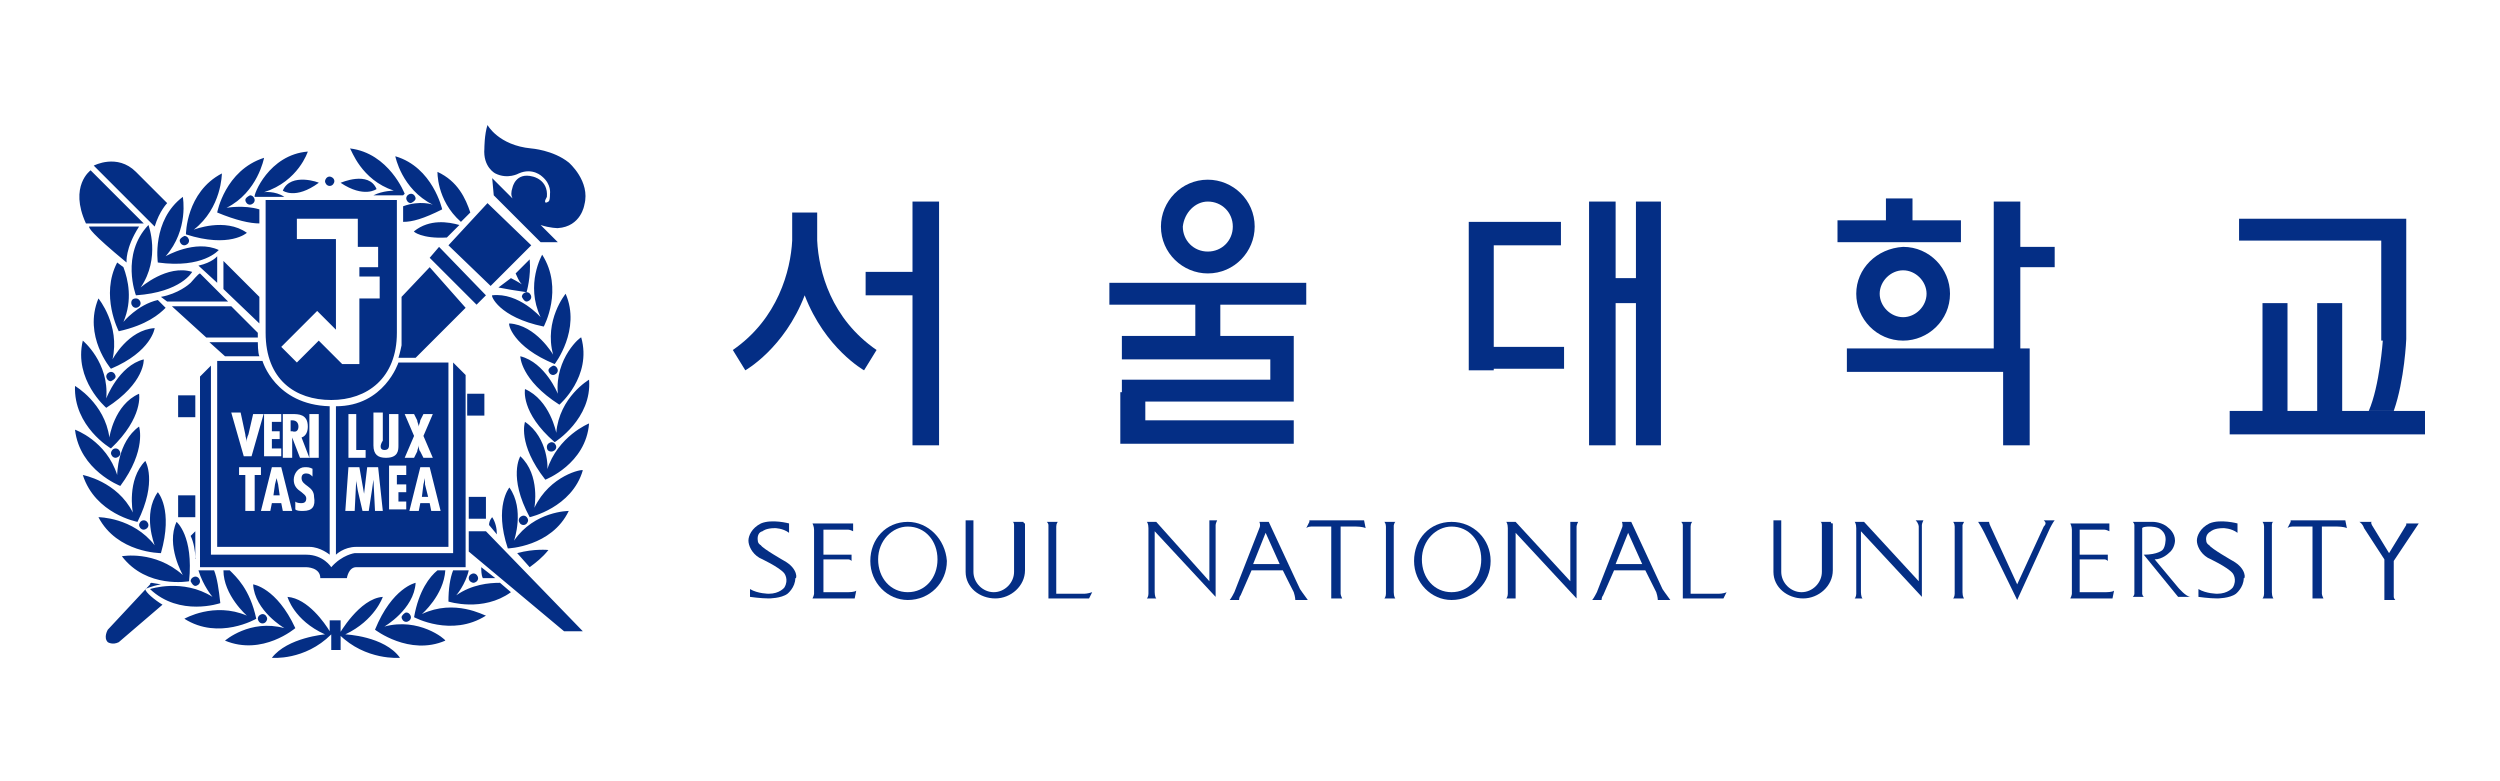 <?xml version="1.0" encoding="utf-8"?>
<!-- Generator: Adobe Illustrator 28.1.0, SVG Export Plug-In . SVG Version: 6.00 Build 0)  -->
<svg version="1.1" id="레이어_1" xmlns="http://www.w3.org/2000/svg" xmlns:xlink="http://www.w3.org/1999/xlink" x="0px"
	 y="0px" viewBox="0 0 160 50" style="enable-background:new 0 0 160 50;" xml:space="preserve">
<style type="text/css">
	.st0{fill:#042E85;}
</style>
<g>
	<g>
		<path class="st0" d="M50.2,35.9c0,0-1.4-0.8-1.5-1c0,0-0.2-0.1-0.2-0.3c0,0-0.1-0.5,0.3-0.6c0,0,0.2-0.2,0.8-0.2
			c0,0,0.5,0,0.9,0.3l0-0.6c0,0-1.1-0.3-1.8,0c-0.6,0.3-0.8,0.8-0.8,1.1c0,0.3,0.2,0.8,0.7,1.1c0,0,1.3,0.6,1.6,1c0,0,0.3,0.4,0,0.9
			c0,0-0.3,0.4-1,0.4c0,0-0.7,0-1.2-0.3l0,0.5c0,0,0.7,0.1,1.2,0.1c0,0,0.8,0,1.2-0.3c0,0,0.5-0.4,0.5-1
			C51,37.1,51.1,36.4,50.2,35.9"/>
		<path class="st0" d="M52.7,37.9v-2.1h1.6c0.1,0,0.2,0.1,0.2,0.1v-0.4h-1.8v-1.6h1.6c0.1,0,0.3,0.1,0.3,0.1l0-0.5H52
			c0,0,0.1,0.2,0.1,0.4V38c0,0,0,0.1-0.1,0.3h2.7l0.1-0.5c-0.1,0.1-0.5,0.1-0.5,0.1H52.7z"/>
		<path class="st0" d="M58.1,37.9c-1.1,0-1.9-0.9-1.9-2.1c0-1.2,0.9-2.1,1.9-2.1c1.1,0,1.9,0.9,1.9,2.1C60,37,59.2,37.9,58.1,37.9
			 M58.1,33.4c-1.4,0-2.4,1.1-2.4,2.5c0,1.4,1.1,2.5,2.4,2.5c1.4,0,2.5-1.1,2.5-2.5C60.5,34.5,59.4,33.4,58.1,33.4"/>
		<path class="st0" d="M92.9,37.9c-1.1,0-1.9-0.9-1.9-2.1c0-1.2,0.9-2.1,1.9-2.1c1.1,0,1.9,0.9,1.9,2.1C94.8,37,94,37.9,92.9,37.9
			 M92.9,33.4c-1.4,0-2.4,1.1-2.4,2.5c0,1.4,1.1,2.5,2.4,2.5c1.4,0,2.5-1.1,2.5-2.5C95.4,34.5,94.3,33.4,92.9,33.4"/>
		<path class="st0" d="M65.5,33.4h-0.7c0.1,0,0.1,0.2,0.1,0.2v3c0,0.7-0.6,1.3-1.3,1.3c-0.7,0-1.3-0.6-1.3-1.3l0-0.1l0-3.2l-0.5,0
			v3.3c0,1,0.9,1.7,1.9,1.7c1,0,1.9-0.8,1.9-1.8h0v-3C65.5,33.5,65.5,33.4,65.5,33.4"/>
		<path class="st0" d="M67.6,38v-4.3c0-0.2,0.1-0.3,0.1-0.3H67c0.1,0.1,0.1,0.2,0.1,0.2v4.7h2.6l0.2-0.4C69.6,38,69.4,38,69.4,38
			H67.6z"/>
		<path class="st0" d="M108.2,38v-4.3c0-0.2,0.1-0.3,0.1-0.3h-0.7c0.1,0.1,0.1,0.2,0.1,0.2v4.7h2.6l0.2-0.4C110.3,38,110,38,110,38
			H108.2z"/>
		<path class="st0" d="M77.4,33.7v3.5L74,33.4h-0.6c0,0,0.1,0.1,0.1,0.4V38c0,0,0,0.2-0.1,0.3v0H74c-0.1-0.1-0.1-0.4-0.1-0.4v-3.9
			l3.9,4.2v-4.6c0-0.1,0.1-0.3,0.1-0.3h-0.5C77.4,33.5,77.4,33.7,77.4,33.7"/>
		<path class="st0" d="M100.5,33.7v3.5L97,33.4h-0.6c0,0,0.1,0.1,0.1,0.4V38c0,0,0,0.2-0.1,0.3v0H97C97,38.2,97,38,97,38v-3.9
			l3.9,4.2v-4.6c0-0.1,0.1-0.3,0.1-0.3h-0.5C100.5,33.5,100.5,33.7,100.5,33.7"/>
		<path class="st0" d="M80.2,36.1l0.8-2l0.9,2H80.2z M81.2,33.4h-0.6c0,0,0.1,0.2,0,0.4L79,37.9c0,0-0.2,0.4-0.3,0.5h0.6
			c0-0.2,0.1-0.3,0.1-0.3l0.7-1.6h2l0.7,1.4c0.1,0.3,0.1,0.5,0.1,0.5h0.8c-0.3-0.4-0.5-0.7-0.5-0.7L81.2,33.4z"/>
		<path class="st0" d="M103.4,36.1l0.8-2l0.9,2H103.4z M104.4,33.4h-0.6c0,0,0.1,0.2,0,0.4l-1.6,4.1c0,0-0.2,0.4-0.3,0.5h0.6
			c0-0.2,0.1-0.3,0.1-0.3l0.7-1.6h2l0.7,1.4c0.1,0.3,0.1,0.5,0.1,0.5h0.8c-0.3-0.4-0.5-0.7-0.5-0.7L104.4,33.4z"/>
		<path class="st0" d="M83.8,33.4L83.8,33.4l-0.2,0.4c0,0,0.1-0.1,0.3-0.1h1.3v4.3c0,0,0,0.2,0,0.3h0.7c0,0-0.1-0.2-0.1-0.3v-4.3h1
			c0,0,0.4,0,0.6,0.1l-0.1-0.5H83.8z"/>
		<path class="st0" d="M89.3,33.4h-0.7c0,0,0.1,0.1,0.1,0.3V38c0,0,0,0.2-0.1,0.3h0.7c0,0-0.1-0.1-0.1-0.4v-4.3
			C89.2,33.7,89.2,33.5,89.3,33.4"/>
		<path class="st0" d="M142.9,35.9c0,0-1.4-0.8-1.5-1c0,0-0.2-0.1-0.2-0.3c0,0-0.1-0.4,0.3-0.6c0,0,0.2-0.2,0.8-0.2
			c0,0,0.5,0,0.9,0.3l0-0.6c0,0-1.1-0.3-1.8,0c-0.6,0.3-0.8,0.8-0.8,1.1c0,0.3,0.2,0.8,0.7,1.1c0,0,1.3,0.6,1.6,1c0,0,0.3,0.4,0,0.9
			c0,0-0.3,0.4-1,0.4c0,0-0.7,0-1.2-0.3l0,0.5c0,0,0.7,0.1,1.2,0.1c0,0,0.8,0,1.2-0.3c0,0,0.5-0.4,0.5-1
			C143.7,37.1,143.8,36.4,142.9,35.9"/>
		<path class="st0" d="M133.1,37.9v-2.1h1.6c0.1,0,0.2,0.1,0.2,0.1v-0.4h-1.8v-1.6h1.6c0.1,0,0.3,0.1,0.3,0.1l0-0.5h-2.5
			c0,0,0.1,0.2,0.1,0.4V38c0,0,0,0.1-0.1,0.3h2.7l0.1-0.5c-0.1,0.1-0.5,0.1-0.5,0.1H133.1z"/>
		<path class="st0" d="M117.2,33.4h-0.7c0.1,0,0.1,0.2,0.1,0.2v3c0,0.7-0.6,1.3-1.3,1.3c-0.7,0-1.3-0.6-1.3-1.3l0-0.1l0-3.2l-0.5,0
			v3.3c0,1,0.9,1.7,1.9,1.7c1,0,1.9-0.8,1.9-1.8h0v-3C117.1,33.5,117.2,33.4,117.2,33.4"/>
		<path class="st0" d="M122.8,33.7v3.5l-3.5-3.8h-0.6c0,0,0.1,0.1,0.1,0.4V38c0,0,0,0.2-0.1,0.3v0h0.5c-0.1-0.1-0.1-0.4-0.1-0.4
			v-3.9l3.9,4.2v-4.6c0-0.1,0.1-0.3,0.1-0.3h-0.5C122.8,33.5,122.8,33.7,122.8,33.7"/>
		<path class="st0" d="M146.6,33.4L146.6,33.4l-0.2,0.4c0,0,0.1-0.1,0.3-0.1h1.3v4.3c0,0,0,0.2,0,0.3h0.7c0,0-0.1-0.2-0.1-0.3v-4.3
			h1c0,0,0.4,0,0.6,0.1l-0.1-0.5H146.6z"/>
		<path class="st0" d="M145.5,33.4h-0.7c0,0,0.1,0.1,0.1,0.3V38c0,0,0,0.2-0.1,0.3h0.7c0,0-0.1-0.1-0.1-0.4v-4.3
			C145.4,33.6,145.4,33.4,145.5,33.4"/>
		<path class="st0" d="M125.7,33.4H125c0,0,0.1,0.1,0.1,0.3V38c0,0,0,0.2-0.1,0.3h0.7c0,0-0.1-0.1-0.1-0.4v-4.3
			C125.6,33.6,125.7,33.4,125.7,33.4"/>
		<path class="st0" d="M130.8,33.7l-1.7,3.7l-1.7-3.7c-0.1-0.2-0.1-0.3-0.1-0.3h-0.7c0,0,0.2,0.3,0.4,0.7l2.1,4.3l2.1-4.6
			c0,0,0.2-0.4,0.3-0.5h-0.7C130.9,33.4,131,33.5,130.8,33.7"/>
		<path class="st0" d="M139.4,37.6l-1.5-1.8c0.5,0,0.9-0.4,0.9-0.4c0.4-0.3,0.4-0.8,0.4-0.8c0-0.5-0.4-0.8-0.4-0.8
			c-0.4-0.4-1-0.4-1-0.4c-1,0-1.3,0-1.3,0s0.1,0.1,0.1,0.2v4.4c0,0.1-0.1,0.2-0.1,0.2h0.7c-0.1-0.1-0.1-0.2-0.1-0.2v-2.5h0l0,0v-1.6
			l0-0.1c0,0,0-0.1,0.5-0.1c0,0,0.5,0,0.7,0.2c0,0,0.3,0.2,0.3,0.6c0,0,0,0.5-0.2,0.7c0,0-0.3,0.3-1.2,0.3l2.2,2.7h0.8
			C139.9,38.2,139.4,37.6,139.4,37.6"/>
		<path class="st0" d="M154,33.6l-1.1,1.8l-1.1-1.8c-0.1-0.2,0-0.2,0-0.2h-0.8c0,0,0.2,0.1,0.3,0.4l1.3,2v2.3c0,0,0,0.2,0,0.3h0.7
			c-0.1-0.1-0.1-0.2-0.1-0.2v-2.3l1.2-1.8c0.4-0.6,0.4-0.6,0.4-0.6H154C154,33.5,154,33.6,154,33.6"/>
		<path class="st0" d="M52.3,15.4c0-0.6,0-1.8,0-1.8h-0.8h-0.8c0,0,0,1.2,0,1.8c-0.1,1.9-0.9,5-3.8,7l0.8,1.3c0,0,2.5-1.4,3.8-4.8
			c1.3,3.4,3.8,4.8,3.8,4.8l0.8-1.3C53.2,20.4,52.4,17.4,52.3,15.4"/>
		<path class="st0" d="M77.3,12.9c0.9,0,1.6,0.7,1.6,1.6c0,0.9-0.7,1.6-1.6,1.6c-0.9,0-1.6-0.7-1.6-1.6
			C75.8,13.6,76.5,12.9,77.3,12.9 M77.3,17.5c1.7,0,3-1.4,3-3c0-1.7-1.4-3-3-3c-1.7,0-3,1.4-3,3C74.3,16.2,75.7,17.5,77.3,17.5"/>
		<path class="st0" d="M123.3,18.8c0,0.8-0.7,1.5-1.5,1.5c-0.8,0-1.5-0.7-1.5-1.5c0-0.8,0.7-1.5,1.5-1.5
			C122.6,17.3,123.3,18,123.3,18.8 M118.8,18.8c0,1.6,1.3,3,3,3c1.6,0,3-1.3,3-3c0-1.6-1.3-3-3-3C120.1,15.9,118.8,17.2,118.8,18.8"
			/>
		<path class="st0" d="M152.5,21.8c0,0-0.2,2.9-0.9,4.5h1.6c0.7-2,0.8-4.6,0.8-4.6v-7.7h-1h-0.6h-9.1v1.4h9.1V21.8z"/>
	</g>
	<polygon class="st0" points="58.4,28.5 60.1,28.5 60.1,12.9 58.4,12.9 58.4,17.4 55.4,17.4 55.4,18.9 58.4,18.9 	"/>
	<polygon class="st0" points="103.4,19.4 104.7,19.4 104.7,28.5 106.3,28.5 106.3,12.9 104.7,12.9 104.7,17.8 103.4,17.8 
		103.4,12.9 101.7,12.9 101.7,28.5 103.4,28.5 	"/>
	<polygon class="st0" points="128.2,28.5 129.9,28.5 129.9,23.8 129.9,22.3 129.3,22.3 129.3,17.1 131.5,17.1 131.5,15.8 
		129.3,15.8 129.3,12.9 127.6,12.9 127.6,22.3 118.2,22.3 118.2,23.8 128.2,23.8 	"/>
	<polygon class="st0" points="82.8,26.9 73.3,26.9 73.3,25.7 82.8,25.7 82.8,24.7 82.8,24.3 82.8,23 82.8,21.5 81.3,21.5 78.1,21.5 
		78.1,19.5 83.6,19.5 83.6,18.1 71,18.1 71,19.5 76.5,19.5 76.5,21.5 71.8,21.5 71.8,23 81.3,23 81.3,24.3 71.8,24.3 71.8,25.1 
		71.7,25.1 71.7,28.4 71.8,28.4 73.3,28.4 82.8,28.4 	"/>
	<polygon class="st0" points="149.9,26.3 149.9,19.4 148.3,19.4 148.3,26.3 146.4,26.3 146.4,19.4 144.8,19.4 144.8,26.3 
		142.7,26.3 142.7,27.8 155.2,27.8 155.2,26.3 	"/>
	<polygon class="st0" points="125.5,14.1 122.4,14.1 122.4,12.7 120.7,12.7 120.7,14.1 117.6,14.1 117.6,15.5 125.5,15.5 	"/>
	<polygon class="st0" points="100.1,23.6 100.1,22.2 95.6,22.2 95.6,15.7 99.9,15.7 99.9,14.2 95.6,14.2 94.2,14.2 94,14.2 94,23.7 
		95.6,23.7 95.6,23.6 	"/>
	<g>
		<path class="st0" d="M24.1,12.1c-0.5-1.2-2.3-0.4-2.3-0.4C23.3,12.7,24.1,12.1,24.1,12.1 M21.1,11.9c0.2,0,0.3-0.2,0.3-0.3
			c0-0.2-0.2-0.3-0.3-0.3c-0.2,0-0.3,0.2-0.3,0.3C20.8,11.7,20.9,11.9,21.1,11.9 M25.2,12.2c0,0-0.7,0-1.3,0.3l1.9,0
			c0,0,0,0,0.1-0.1c0,0-1-2.6-3.5-2.9C22.5,9.6,23.1,11.5,25.2,12.2 M26.6,12.7c0-0.1-0.1-0.3-0.3-0.3c-0.1,0-0.3,0.1-0.3,0.3
			c0,0.1,0.1,0.3,0.3,0.3C26.5,12.9,26.6,12.8,26.6,12.7 M16.3,12.6l1.9,0c-0.6-0.4-1.3-0.3-1.3-0.3c2.2-0.7,2.8-2.6,2.8-2.6
			C17.2,9.9,16.2,12.5,16.3,12.6C16.3,12.5,16.3,12.5,16.3,12.6 M15.7,12.8c0,0.1,0.1,0.3,0.3,0.3c0.1,0,0.3-0.1,0.3-0.3
			c0-0.1-0.1-0.3-0.3-0.3C15.8,12.6,15.7,12.7,15.7,12.8 M15.8,14.9c-1.4-1-3.4-0.2-3.4-0.2c1.8-1.4,1.8-3.6,1.8-3.6
			c-2.3,1.2-2.3,3.9-2.3,3.9C14.7,15.9,15.8,14.9,15.8,14.9 M16.6,14.3l0-0.9c-1-0.3-2.1-0.1-2.1-0.1c2-1,2.4-3.2,2.4-3.2
			c-2.5,0.8-3,3.5-3,3.5C15.1,14.1,16,14.3,16.6,14.3 M27.7,13.1c0,0-0.8-0.3-1.9,0.1l0,1c0.6,0,1.3-0.2,2.5-0.8c0,0-0.6-2.7-3-3.4
			C25.3,10,25.7,12.1,27.7,13.1 M18.1,12.2c0,0,0.8,0.6,2.3-0.5C20.5,11.7,18.6,11,18.1,12.2 M31,25.2h-1.1v1.4H31V25.2z M28.1,15.8
			l-0.6,0.7l3,3l0.6-0.6L28.1,15.8z M34,15.7L31.2,13l-2.5,2.7l2.7,2.6L34,15.7z M11.5,15.4c0,0.1,0.1,0.3,0.3,0.3
			c0.1,0,0.3-0.1,0.3-0.3c0-0.1-0.1-0.3-0.3-0.3C11.6,15.2,11.5,15.3,11.5,15.4 M31.9,18.4c0.5,0.1,1.1,0.2,1.8,0.3
			c0,0,0.3-1,0.2-2.1l-0.9,0.9c0.1,0.2,0.2,0.5,0.4,0.7c0,0-0.3-0.2-0.7-0.4L31.9,18.4z M31.1,31.8H30v1.4h1.1V31.8z M29.5,14.2
			l0.6-0.6c-0.3-0.9-0.8-2-2.1-2.6C28,10.9,27.9,12.8,29.5,14.2 M35.1,23.7c0,0.1,0.1,0.3,0.3,0.3c0.1,0,0.3-0.1,0.3-0.3
			c0-0.1-0.1-0.3-0.3-0.3C35.2,23.5,35.1,23.6,35.1,23.7 M31.7,11.1c0.8,0.4,1.5,0,1.5,0c0.9-0.4,1.5,0.2,1.5,0.2
			c0.6,0.5,0.5,1.1,0.5,1.1c0,0.5-0.1,0.5-0.1,0.5c-0.3,0.2-0.2-0.1-0.2-0.1c0,0,0.1-0.2,0.1-0.2c0.1-1.1-0.9-1.3-0.9-1.3
			C33,11,32.8,12,32.8,12c-0.1,0.3-0.1,0.5,0,0.7l-1.3-1.3l0.1,1.1l3,3h1.1l-1.1-1.1c0.6,0.2,1.1,0.2,1.1,0.2
			c1.5-0.1,1.7-1.5,1.7-1.5c0.4-1.5-1-2.7-1-2.7c-1-0.8-2.4-0.9-2.4-0.9c-2.1-0.2-2.8-1.5-2.8-1.5c-0.2,0.6-0.2,1.5-0.2,1.5
			C30.9,10.7,31.7,11.1,31.7,11.1 M35.5,23.3c0,0,1.7-2.2,0.7-4.5c0,0-1.4,1.7-0.8,3.9c0,0-1.1-1.9-2.8-2
			C32.5,20.7,32.8,22.2,35.5,23.3 M33.7,19.3c0.1,0,0.3-0.1,0.3-0.3c0-0.1-0.1-0.3-0.3-0.3c-0.1,0-0.3,0.1-0.3,0.3
			C33.5,19.2,33.6,19.3,33.7,19.3 M28.6,15.2l0.8-0.8c-0.7-0.2-1.9-0.4-2.9,0.4C26.4,14.8,27,15.3,28.6,15.2 M34.8,20.9
			c0,0,1.3-2.4-0.1-4.6c0,0-1.1,1.9-0.1,4c0,0-1.4-1.6-3.1-1.4C31.4,18.9,31.9,20.3,34.8,20.9 M25.7,39.5c0,0.1,0.1,0.3,0.3,0.3
			c0.1,0,0.3-0.1,0.3-0.3c0-0.1-0.1-0.3-0.3-0.3C25.9,39.2,25.7,39.4,25.7,39.5 M27,39.3c0,0,1.4-1.2,1.5-2.8l-0.5,0
			c-0.5,0.4-1.2,1.3-1.5,3c0,0,2.4,1.3,4.6-0.1C31,39.4,29.1,38.3,27,39.3 M24.6,40.1c0,0,1.9-1.1,2-2.8c0,0-1.5,0.3-2.6,3
			c0,0,2.2,1.7,4.5,0.7C28.5,40.9,26.8,39.5,24.6,40.1 M22.1,40.6c1.9-0.9,2.4-2.4,2.4-2.4c-1.5,0.1-2.8,2.4-2.8,2.4
			c1.7,1.7,3.9,1.5,3.9,1.5C24.6,40.7,22.1,40.6,22.1,40.6 M21.1,39.8v0.6c-0.3-0.5-1.4-2.1-2.7-2.2c0,0,0.4,1.5,2.4,2.4
			c0,0-2.4,0.2-3.4,1.5c0,0,2.1,0.2,3.8-1.5v1h0.6v-1.1v-0.8H21.1z M30,33.9v1.4l6.1,5.1h1.2l-6.2-6.4H30z M29.2,38.1
			c0,0,0.6-0.7,0.8-1.6l-1,0c-0.2,0.5-0.3,1.2-0.3,2c0,0,2.2,0.7,4-0.6L32,37.3C31.3,37.3,30.2,37.4,29.2,38.1 M17.1,39.6
			c0-0.1-0.1-0.3-0.3-0.3c-0.1,0-0.3,0.1-0.3,0.3c0,0.1,0.1,0.3,0.3,0.3C17,39.9,17.1,39.7,17.1,39.6 M34.2,32.5
			c0,0,0.4-2.1-0.9-3.3c0,0-0.8,1.3,0.6,3.9c0,0,2.7-0.6,3.4-3C37.3,30,35.2,30.4,34.2,32.5 M31.7,37l-0.9-0.7c0,0.2,0,0.5,0.1,0.7
			C30.9,37,31.2,37,31.7,37 M30.3,37.3c0.1,0,0.3-0.1,0.3-0.3c0-0.1-0.1-0.3-0.3-0.3c-0.1,0-0.3,0.1-0.3,0.3
			C30,37.2,30.2,37.3,30.3,37.3 M8.9,33.6c0,0.1,0.1,0.3,0.3,0.3c0.1,0,0.3-0.1,0.3-0.3c0-0.1-0.1-0.3-0.3-0.3
			C9,33.3,8.9,33.5,8.9,33.6 M7.1,28.7c2.1-2,1.8-3.5,1.8-3.5C7.3,25.9,7,28,7,28c-0.3-2.2-2.2-3.3-2.2-3.3
			C4.7,27.3,7.1,28.7,7.1,28.7 M7.1,29c0,0.1,0.1,0.3,0.3,0.3c0.1,0,0.3-0.1,0.3-0.3c0-0.1-0.1-0.3-0.3-0.3
			C7.2,28.7,7.1,28.9,7.1,29 M10.7,13l-2-2c-1.2-1.2-2.7-0.4-2.7-0.4l3.9,3.9C10.2,13.5,10.7,13,10.7,13 M9.2,14.3l-3.4-3.4
			c0,0-1.4,1-0.3,3.4H9.2z M7.7,31.1c1.7-2.3,1.2-3.8,1.2-3.8c-1.4,1-1.4,3.1-1.4,3.1c-0.7-2.2-2.7-2.9-2.7-2.9
			C5.1,30.1,7.7,31.1,7.7,31.1 M9.3,37.7c0,0,0.4-0.2,1-0.3l-0.6-0.1l-0.1,0.1c0-0.1,0.1-0.1,0.1-0.1l-2.8,3c0,0-0.3,0.5,0,0.8
			c0,0,0.3,0.2,0.7,0l2.8-2.4C9.9,38.4,9.3,37.9,9.3,37.7 M14.7,36.5l-0.4,0c0,1.6,1.5,2.9,1.5,2.9c-2.1-0.9-4,0.2-4,0.2
			c2.2,1.4,4.6,0,4.6,0C16,37.7,15.1,36.9,14.7,36.5 M8.8,33.4c1.3-2.6,0.5-3.9,0.5-3.9c-1.2,1.2-0.8,3.3-0.8,3.3
			c-1-2-3.2-2.4-3.2-2.4C6.1,32.9,8.8,33.4,8.8,33.4 M16.2,37.4c0.1,1.7,2,2.8,2,2.8C16,39.6,14.4,41,14.4,41c2.4,1,4.5-0.8,4.5-0.8
			C17.7,37.6,16.2,37.4,16.2,37.4 M10.1,16.8C13,17.2,14,16,14,16c-1.5-0.7-3.4,0.4-3.4,0.4c1.5-1.7,1.1-3.8,1.1-3.8
			C9.7,14.1,10.1,16.8,10.1,16.8 M10.3,35.4c0.8-2.8-0.2-3.9-0.2-3.9c-1,1.4-0.2,3.4-0.2,3.4c-1.4-1.8-3.6-1.8-3.6-1.8
			C7.5,35.4,10.3,35.4,10.3,35.4 M31.5,33.1c0,0-0.2,0.2-0.2,0.5l0.5,0.6C31.8,33.8,31.7,33.4,31.5,33.1 M13.4,21.9l1,0.9h2.2
			c-0.1-0.2-0.1-0.9-0.1-0.9L13.4,21.9z M19,15.3v-1.3h3.9v1.8h1.3v1.3H23v0.6h1.3v1.4H23v4.2h-1.1l-1.5-1.5L19,23.2l-1-1l2.3-2.3
			l1.2,1.2v-5.8H19z M17,21.3c0,3,1.9,4.3,4.2,4.3c2.3,0,4.2-1.4,4.2-4.3v-8.5H17C17,12.9,17,18.4,17,21.3 M13.9,16.4
			c0,0-0.3,0.4-1.2,0.6l1.2,1.1V16.4z M24.6,28.8c0.3,0,0.3-0.2,0.3-0.4v-1.9h0.6v2c0,0.3,0,0.8-0.8,0.8c-0.5,0-0.8-0.2-0.8-0.8
			v-2.1h0.6v1.8C24.3,28.5,24.3,28.8,24.6,28.8 M26,29.9v0.5h-0.6V31H26v0.5h-0.5v0.6H26v0.5h-1.1v-2.8H26z M25.9,26.5h0.6l0.2,0.4
			c0,0.1,0.1,0.3,0.1,0.4h0c0-0.1,0.1-0.3,0.1-0.4l0.2-0.4h0.6l-0.6,1.4l0.6,1.4h-0.6l-0.2-0.4c-0.1-0.1-0.1-0.3-0.1-0.4h0
			c0,0.1-0.1,0.3-0.1,0.4l-0.2,0.4h-0.6l0.6-1.4L25.9,26.5z M27.6,32.7l-0.1-0.5h-0.6l-0.1,0.5h-0.6l0.7-2.8h0.6l0.7,2.8H27.6z
			 M24,32.7l-0.1-2h0l-0.1,0.7l-0.2,1.3h-0.4l-0.3-1.3l-0.1-0.6v-0.1h0l-0.1,2h-0.6l0.2-2.8H23l0.3,1.7h0l0.2-1.7h0.7l0.3,2.8H24z
			 M22.2,26.5h0.6v2.3h0.6v0.5h-1.1V26.5z M21.5,26v9.5c0,0,0.5-0.5,1.3-0.5h5.9V23.2h-3.2C25.5,23.2,24.6,26,21.5,26 M19.1,27.3
			c0-0.2-0.1-0.4-0.4-0.4h-0.1v0.7l0.1,0C19,27.7,19.1,27.5,19.1,27.3 M27.2,30.6L27.2,30.6L27.1,31L27,31.8h0.4L27.2,31L27.2,30.6z
			 M12.2,18.1L12.2,18.1c-0.1,0.1-0.8,0.7-1.9,0.9l0.4,0.3l3.9,0l-1.2-1.2h0l-0.6-0.6C12.7,17.5,12.3,18,12.2,18.1 M33.8,33.3
			c0-0.1-0.1-0.3-0.3-0.3c-0.1,0-0.3,0.1-0.3,0.3c0,0.1,0.1,0.3,0.3,0.3C33.7,33.6,33.8,33.4,33.8,33.3 M35.3,28.9
			c0.1,0,0.3-0.1,0.3-0.3c0-0.1-0.1-0.3-0.3-0.3c-0.1,0-0.3,0.1-0.3,0.3C35,28.8,35.1,28.9,35.3,28.9 M33.6,27c0,0-0.5,1.4,1.3,3.7
			c0,0,2.6-1,2.8-3.6c0,0-2,0.8-2.7,3C35.1,30.1,35.1,28,33.6,27 M35.6,27.7c0,0-0.4-2.1-2-2.8c0,0-0.3,1.5,1.9,3.4
			c0,0,2.4-1.5,2.2-4C37.7,24.3,35.8,25.4,35.6,27.7 M32.6,31.2c0,0-1,1.2-0.1,3.9c0,0,2.8-0.1,3.9-2.4c0,0-2.2,0-3.5,1.9
			C32.9,34.6,33.6,32.6,32.6,31.2 M35.7,25.2c0,0-0.8-2-2.4-2.4c0,0,0,1.5,2.5,3.1c0,0,2.1-1.8,1.4-4.3
			C37.2,21.5,35.5,22.9,35.7,25.2 M33.9,36.3c0.4-0.3,0.8-0.6,1.2-1.1c0,0-0.9-0.1-2,0.2L33.9,36.3z M17.8,31l-0.1-0.4h0L17.6,31
			l-0.1,0.7h0.4L17.8,31z M9.5,14.4c-1.8,1.9-0.8,4.5-0.8,4.5c2.9-0.2,3.6-1.5,3.6-1.5c-1.6-0.5-3.3,1-3.3,1
			C10.3,16.5,9.5,14.4,9.5,14.4 M20.5,37h1.7c0,0,0.1-0.7,0.6-0.7h7V24L29,23.2v12.2h-6.3c0,0-0.8,0.1-1.5,0.9c0,0-0.5-0.8-1.6-0.8
			h-6.1V23.4l-0.7,0.7v12.2h6.8C19.6,36.3,20.5,36.3,20.5,37 M7.4,24.1c0-0.1-0.1-0.3-0.3-0.3c-0.1,0-0.3,0.1-0.3,0.3
			c0,0.1,0.1,0.3,0.3,0.3C7.3,24.3,7.4,24.2,7.4,24.1 M7.2,23c0.5-2.2-0.9-3.9-0.9-3.9c-1,2.4,0.8,4.5,0.8,4.5
			C9.7,22.5,9.9,21,9.9,21C8.2,21.1,7.2,23,7.2,23 M5.3,21.8c-0.6,2.5,1.5,4.3,1.5,4.3C9.3,24.5,9.2,23,9.2,23
			c-1.6,0.4-2.4,2.5-2.4,2.5C7,23.2,5.3,21.8,5.3,21.8 M8.1,16.8c0,0-0.1-0.9,0.8-2.3H5.7C5.7,14.6,5.8,14.9,8.1,16.8 M16.5,21.6
			v-0.3l-1.7-1.7H11l2.2,2H16.5z M12.5,35.7C12.5,35.8,12.6,35.7,12.5,35.7l0-1.7l-0.3,0.3C12.4,34.7,12.5,35.3,12.5,35.7 M8.4,19.4
			c0,0.1,0.1,0.3,0.3,0.3c0.1,0,0.3-0.1,0.3-0.3c0-0.1-0.1-0.3-0.3-0.3C8.5,19.1,8.4,19.2,8.4,19.4 M12.5,37.5
			c0.1,0,0.3-0.1,0.3-0.3c0-0.1-0.1-0.3-0.3-0.3c-0.1,0-0.3,0.1-0.3,0.3C12.3,37.4,12.4,37.5,12.5,37.5 M14.3,18.5l2.3,2.2V19
			l-2.3-2.3V18.5z M12.5,31.7h-1.1v1.4h1.1V31.7z M27.5,17.1L25.7,19l0,3.1c0,0-0.1,0.5-0.2,0.8h1.1l3.2-3.2L27.5,17.1z M18,26.5V27
			h-0.6v0.6h0.5v0.5h-0.5v0.6H18v0.5h-1.1v-2.8l-0.8,2.8h-0.5l-0.8-2.8h0.6l0.3,1.4c0,0.2,0.1,0.3,0.1,0.5h0c0-0.2,0-0.3,0.1-0.5
			l0.3-1.3H18z M18.7,32.7h-0.6L18,32.2h-0.6l-0.1,0.5h-0.6l0.7-2.8H18L18.7,32.7z M18.1,26.5h0.6c0.4,0,1,0,1,0.8
			c0,0.3-0.1,0.6-0.4,0.7l0.5,1.3h-0.6L18.7,28h0v1.3h-0.6V26.5z M19.8,26.5h0.6v2.8h-0.6V26.5z M19.4,32.7c-0.2,0-0.4,0-0.5-0.1
			v-0.5c0.1,0.1,0.3,0.1,0.4,0.1c0.2,0,0.3-0.1,0.3-0.3c0-0.2-0.2-0.3-0.3-0.4c-0.3-0.2-0.5-0.4-0.5-0.8c0-0.4,0.3-0.8,0.7-0.8
			c0.2,0,0.3,0,0.5,0.1v0.5c-0.1-0.1-0.2-0.2-0.4-0.2c-0.2,0-0.3,0.1-0.3,0.3c0,0.5,0.8,0.5,0.8,1.2C20.2,32.4,20,32.7,19.4,32.7
			 M16.7,30.4h-0.4v2.3h-0.6v-2.3h-0.4v-0.5h1.4V30.4z M13.9,23.2V35h5.9c0.7,0,1.3,0.5,1.3,0.5v-9.5c-3.5-0.1-4.3-2.9-4.3-2.9H13.9
			z M14.1,38.6c-0.1-0.9-0.2-1.6-0.4-2.1l-1,0c0.3,1,0.9,1.7,0.9,1.7c-1.9-1.2-4-0.5-4-0.5C11.5,39.5,14.1,38.6,14.1,38.6
			 M10.6,19.7l-0.5-0.5c-1.3,0.3-2.2,1.4-2.2,1.4c0.6-1.4,0.3-2.7,0-3.5l-0.4-0.3c-1.1,2.1,0.1,4.4,0.1,4.4
			C9.4,20.8,10.2,20.1,10.6,19.7 M7.8,35.6c1.6,2.1,4.3,1.6,4.3,1.6c0.3-2.9-0.8-3.8-0.8-3.8c-0.7,1.5,0.4,3.4,0.4,3.4
			C9.9,35.2,7.8,35.6,7.8,35.6 M12.5,25.3h-1.1v1.4h1.1V25.3z"/>
	</g>
</g>
</svg>
